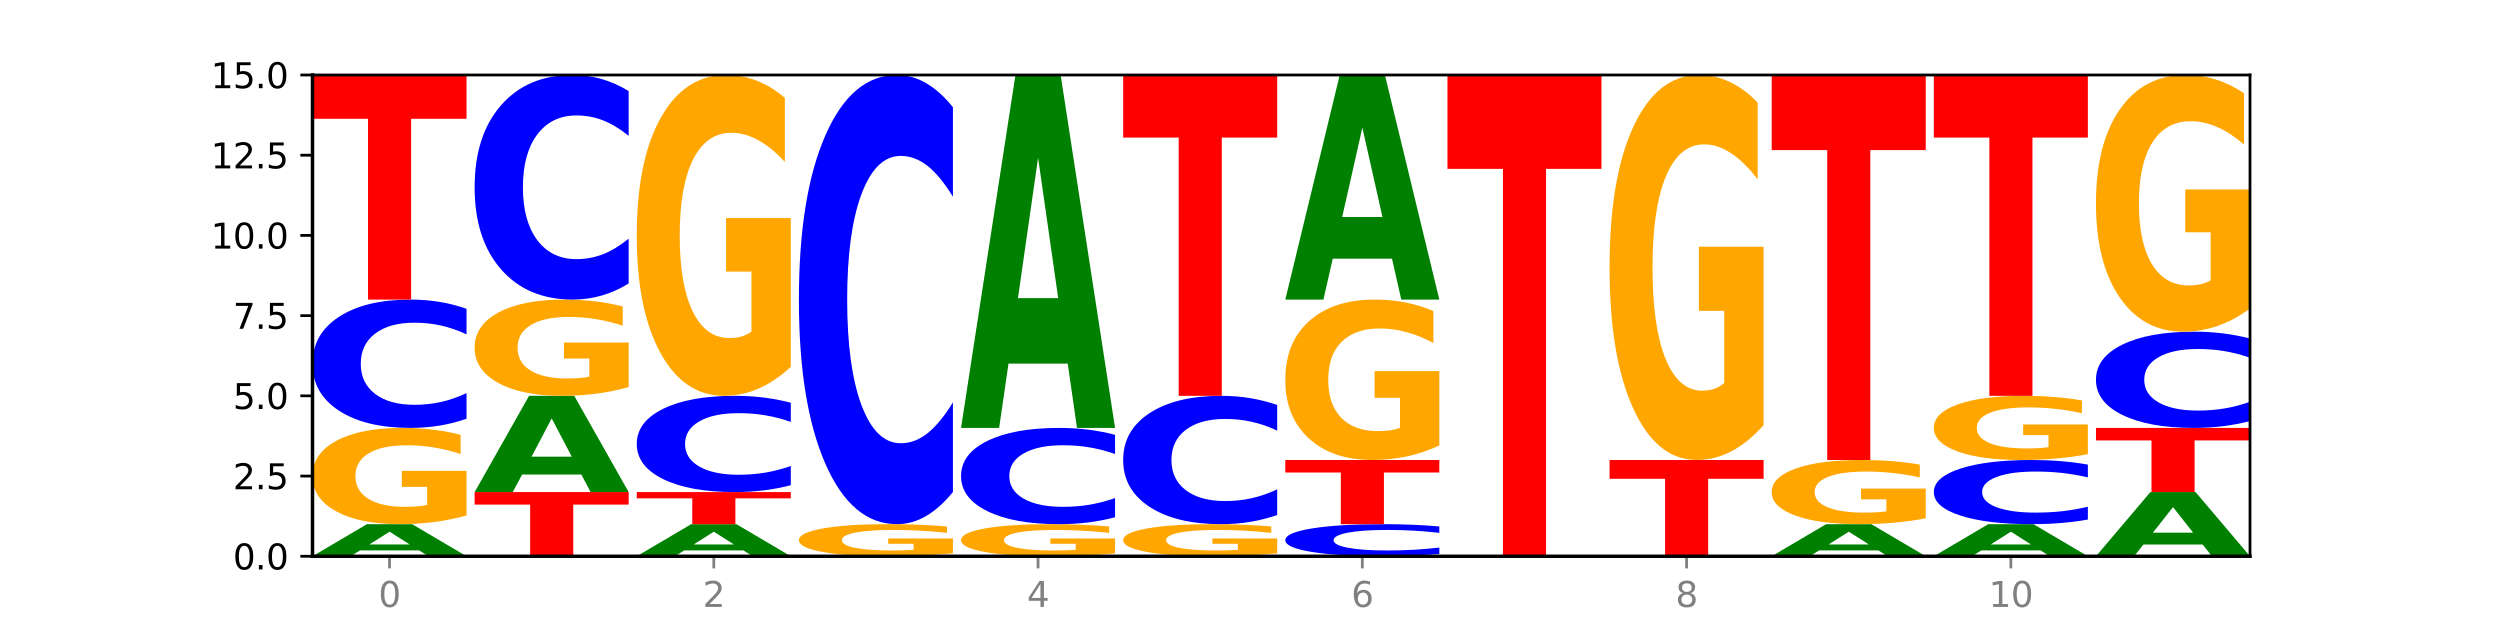 <?xml version="1.0" encoding="utf-8" standalone="no"?>
<!DOCTYPE svg PUBLIC "-//W3C//DTD SVG 1.1//EN"
  "http://www.w3.org/Graphics/SVG/1.1/DTD/svg11.dtd">
<svg xmlns:xlink="http://www.w3.org/1999/xlink" width="720pt" height="180pt" viewBox="0 0 720 180" xmlns="http://www.w3.org/2000/svg" version="1.1">
 <defs>
  <style type="text/css">*{stroke-linejoin: round; stroke-linecap: butt}</style>
 </defs>
 <g id="figure_1">
  <g id="patch_1">
   <path d="M 0 180 
L 720 180 
L 720 0 
L 0 0 
z
" style="fill: #ffffff"/>
  </g>
  <g id="axes_1">
   <g id="patch_2">
    <path d="M 90 160.2 
L 648 160.2 
L 648 21.6 
L 90 21.6 
z
" style="fill: #ffffff"/>
   </g>
   <g id="line2d_1">
    <path d="M 90 160.2 
L 648 160.2 
" clip-path="url(#p29ff0c953d)" style="fill: none; stroke: #000000; stroke-width: 0.5; stroke-linecap: square"/>
   </g>
   <g id="patch_3">
    <path d="M 120.728 158.517 
L 103.668 158.517 
L 100.974 160.2 
L 90 160.2 
L 105.672 150.96 
L 118.687 150.96 
L 134.36 160.2 
L 123.395 160.2 
L 120.728 158.517 
z
M 106.389 156.802 
L 117.98 156.802 
L 112.194 153.126 
L 106.389 156.802 
z
" clip-path="url(#p29ff0c953d)" style="fill: #008000"/>
   </g>
   <g id="patch_4">
    <path d="M 134.36 148.452 
Q 129.886 149.706 125.074 150.336 
Q 120.263 150.96 115.133 150.96 
Q 103.541 150.96 96.77 147.227 
Q 90 143.493 90 137.109 
Q 90 130.65 96.89 126.945 
Q 103.789 123.24 115.789 123.24 
Q 120.412 123.24 124.647 123.744 
Q 128.892 124.242 132.65 125.227 
L 132.65 130.753 
Q 128.773 129.487 124.935 128.863 
Q 121.098 128.233 117.24 128.233 
Q 110.102 128.233 106.235 130.535 
Q 102.367 132.831 102.367 137.109 
Q 102.367 141.346 106.096 143.659 
Q 109.824 145.967 116.684 145.967 
Q 118.553 145.967 120.153 145.835 
Q 121.754 145.698 123.026 145.411 
L 123.026 140.224 
L 115.719 140.224 
L 115.719 135.603 
L 134.36 135.603 
L 134.36 148.452 
z
" clip-path="url(#p29ff0c953d)" style="fill: #ffa600"/>
   </g>
   <g id="patch_5">
    <path d="M 134.36 120.591 
Q 130.649 121.904 126.637 122.568 
Q 122.624 123.24 118.254 123.24 
Q 105.222 123.24 97.611 118.262 
Q 90 113.284 90 104.771 
Q 90 96.228 97.611 91.258 
Q 105.222 86.28 118.254 86.28 
Q 122.624 86.28 126.637 86.952 
Q 130.649 87.616 134.36 88.929 
L 134.36 96.297 
Q 130.616 94.556 126.983 93.747 
Q 123.351 92.938 119.339 92.938 
Q 112.141 92.938 108.017 96.091 
Q 103.904 99.236 103.904 104.771 
Q 103.904 110.284 108.017 113.437 
Q 112.141 116.582 119.339 116.582 
Q 123.351 116.582 126.983 115.773 
Q 130.616 114.956 134.36 113.216 
L 134.36 120.591 
z
" clip-path="url(#p29ff0c953d)" style="fill: #0000ff"/>
   </g>
   <g id="patch_6">
    <path d="M 90 21.6 
L 134.36 21.6 
L 134.36 34.214 
L 118.401 34.214 
L 118.401 86.28 
L 105.99 86.28 
L 105.99 34.214 
L 90 34.214 
L 90 21.6 
z
" clip-path="url(#p29ff0c953d)" style="fill: #ff0000"/>
   </g>
   <g id="patch_7">
    <path d="M 136.695 141.72 
L 181.054 141.72 
L 181.054 145.324 
L 165.095 145.324 
L 165.095 160.2 
L 152.685 160.2 
L 152.685 145.324 
L 136.695 145.324 
L 136.695 141.72 
z
" clip-path="url(#p29ff0c953d)" style="fill: #ff0000"/>
   </g>
   <g id="patch_8">
    <path d="M 167.423 136.67 
L 150.363 136.67 
L 147.669 141.72 
L 136.695 141.72 
L 152.367 114 
L 165.382 114 
L 181.054 141.72 
L 170.089 141.72 
L 167.423 136.67 
z
M 153.083 131.526 
L 164.675 131.526 
L 158.888 120.499 
L 153.083 131.526 
z
" clip-path="url(#p29ff0c953d)" style="fill: #008000"/>
   </g>
   <g id="patch_9">
    <path d="M 181.054 111.492 
Q 176.581 112.746 171.769 113.376 
Q 166.957 114 161.827 114 
Q 150.235 114 143.465 110.267 
Q 136.695 106.533 136.695 100.149 
Q 136.695 93.69 143.584 89.985 
Q 150.484 86.28 162.483 86.28 
Q 167.106 86.28 171.341 86.784 
Q 175.586 87.282 179.344 88.267 
L 179.344 93.793 
Q 175.467 92.527 171.63 91.903 
Q 167.792 91.273 163.935 91.273 
Q 156.797 91.273 152.929 93.575 
Q 149.062 95.871 149.062 100.149 
Q 149.062 104.386 152.79 106.699 
Q 156.518 109.007 163.378 109.007 
Q 165.247 109.007 166.848 108.875 
Q 168.448 108.738 169.721 108.451 
L 169.721 103.264 
L 162.414 103.264 
L 162.414 98.643 
L 181.054 98.643 
L 181.054 111.492 
z
" clip-path="url(#p29ff0c953d)" style="fill: #ffa600"/>
   </g>
   <g id="patch_10">
    <path d="M 181.054 81.644 
Q 177.344 83.942 173.331 85.104 
Q 169.319 86.28 164.949 86.28 
Q 151.917 86.28 144.306 77.569 
Q 136.695 68.857 136.695 53.96 
Q 136.695 39.009 144.306 30.311 
Q 151.917 21.6 164.949 21.6 
Q 169.319 21.6 173.331 22.776 
Q 177.344 23.938 181.054 26.236 
L 181.054 39.129 
Q 177.31 36.083 173.678 34.667 
Q 170.045 33.251 166.033 33.251 
Q 158.835 33.251 154.711 38.769 
Q 150.598 44.273 150.598 53.96 
Q 150.598 63.607 154.711 69.125 
Q 158.835 74.629 166.033 74.629 
Q 170.045 74.629 173.678 73.213 
Q 177.31 71.783 181.054 68.737 
L 181.054 81.644 
z
" clip-path="url(#p29ff0c953d)" style="fill: #0000ff"/>
   </g>
   <g id="patch_11">
    <path d="M 214.117 158.517 
L 197.057 158.517 
L 194.363 160.2 
L 183.389 160.2 
L 199.062 150.96 
L 212.077 150.96 
L 227.749 160.2 
L 216.784 160.2 
L 214.117 158.517 
z
M 199.778 156.802 
L 211.369 156.802 
L 205.583 153.126 
L 199.778 156.802 
z
" clip-path="url(#p29ff0c953d)" style="fill: #008000"/>
   </g>
   <g id="patch_12">
    <path d="M 183.389 141.72 
L 227.749 141.72 
L 227.749 143.522 
L 211.79 143.522 
L 211.79 150.96 
L 199.379 150.96 
L 199.379 143.522 
L 183.389 143.522 
L 183.389 141.72 
z
" clip-path="url(#p29ff0c953d)" style="fill: #ff0000"/>
   </g>
   <g id="patch_13">
    <path d="M 227.749 139.733 
Q 224.038 140.718 220.026 141.216 
Q 216.014 141.72 211.644 141.72 
Q 198.612 141.72 191 137.987 
Q 183.389 134.253 183.389 127.869 
Q 183.389 121.461 191 117.733 
Q 198.612 114 211.644 114 
Q 216.014 114 220.026 114.504 
Q 224.038 115.002 227.749 115.987 
L 227.749 121.513 
Q 224.005 120.207 220.372 119.6 
Q 216.74 118.993 212.728 118.993 
Q 205.53 118.993 201.406 121.358 
Q 197.293 123.717 197.293 127.869 
Q 197.293 132.003 201.406 134.368 
Q 205.53 136.727 212.728 136.727 
Q 216.74 136.727 220.372 136.12 
Q 224.005 135.507 227.749 134.202 
L 227.749 139.733 
z
" clip-path="url(#p29ff0c953d)" style="fill: #0000ff"/>
   </g>
   <g id="patch_14">
    <path d="M 227.749 105.64 
Q 223.275 109.82 218.463 111.92 
Q 213.652 114 208.522 114 
Q 196.93 114 190.159 101.555 
Q 183.389 89.111 183.389 67.829 
Q 183.389 46.299 190.279 33.949 
Q 197.178 21.6 209.178 21.6 
Q 213.801 21.6 218.036 23.28 
Q 222.281 24.94 226.039 28.223 
L 226.039 46.642 
Q 222.162 42.424 218.324 40.343 
Q 214.487 38.244 210.629 38.244 
Q 203.491 38.244 199.624 45.917 
Q 195.757 53.571 195.757 67.829 
Q 195.757 81.953 199.485 89.664 
Q 203.213 97.356 210.073 97.356 
Q 211.942 97.356 213.542 96.917 
Q 215.143 96.459 216.415 95.505 
L 216.415 78.212 
L 209.108 78.212 
L 209.108 62.809 
L 227.749 62.809 
L 227.749 105.64 
z
" clip-path="url(#p29ff0c953d)" style="fill: #ffa600"/>
   </g>
   <g id="patch_15">
    <path d="M 274.444 159.364 
Q 269.97 159.782 265.158 159.992 
Q 260.346 160.2 255.216 160.2 
Q 243.624 160.2 236.854 158.956 
Q 230.084 157.711 230.084 155.583 
Q 230.084 153.43 236.973 152.195 
Q 243.873 150.96 255.872 150.96 
Q 260.495 150.96 264.73 151.128 
Q 268.976 151.294 272.734 151.622 
L 272.734 153.464 
Q 268.856 153.042 265.019 152.834 
Q 261.181 152.624 257.324 152.624 
Q 250.186 152.624 246.318 153.392 
Q 242.451 154.157 242.451 155.583 
Q 242.451 156.995 246.179 157.766 
Q 249.907 158.536 256.767 158.536 
Q 258.636 158.536 260.237 158.492 
Q 261.837 158.446 263.11 158.35 
L 263.11 156.621 
L 255.803 156.621 
L 255.803 155.081 
L 274.444 155.081 
L 274.444 159.364 
z
" clip-path="url(#p29ff0c953d)" style="fill: #ffa600"/>
   </g>
   <g id="patch_16">
    <path d="M 274.444 141.688 
Q 270.733 146.284 266.721 148.608 
Q 262.708 150.96 258.338 150.96 
Q 245.306 150.96 237.695 133.537 
Q 230.084 116.115 230.084 86.32 
Q 230.084 56.418 237.695 39.023 
Q 245.306 21.6 258.338 21.6 
Q 262.708 21.6 266.721 23.952 
Q 270.733 26.276 274.444 30.872 
L 274.444 56.659 
Q 270.699 50.566 267.067 47.734 
Q 263.435 44.901 259.422 44.901 
Q 252.224 44.901 248.1 55.937 
Q 243.987 66.947 243.987 86.32 
Q 243.987 105.613 248.1 116.649 
Q 252.224 127.659 259.422 127.659 
Q 263.435 127.659 267.067 124.826 
Q 270.699 121.967 274.444 115.874 
L 274.444 141.688 
z
" clip-path="url(#p29ff0c953d)" style="fill: #0000ff"/>
   </g>
   <g id="patch_17">
    <path d="M 321.138 159.364 
Q 316.664 159.782 311.853 159.992 
Q 307.041 160.2 301.911 160.2 
Q 290.319 160.2 283.549 158.956 
Q 276.778 157.711 276.778 155.583 
Q 276.778 153.43 283.668 152.195 
Q 290.567 150.96 302.567 150.96 
Q 307.19 150.96 311.425 151.128 
Q 315.67 151.294 319.428 151.622 
L 319.428 153.464 
Q 315.551 153.042 311.713 152.834 
Q 307.876 152.624 304.018 152.624 
Q 296.88 152.624 293.013 153.392 
Q 289.146 154.157 289.146 155.583 
Q 289.146 156.995 292.874 157.766 
Q 296.602 158.536 303.462 158.536 
Q 305.331 158.536 306.931 158.492 
Q 308.532 158.446 309.805 158.35 
L 309.805 156.621 
L 302.497 156.621 
L 302.497 155.081 
L 321.138 155.081 
L 321.138 159.364 
z
" clip-path="url(#p29ff0c953d)" style="fill: #ffa600"/>
   </g>
   <g id="patch_18">
    <path d="M 321.138 148.973 
Q 317.427 149.958 313.415 150.456 
Q 309.403 150.96 305.033 150.96 
Q 292.001 150.96 284.389 147.227 
Q 276.778 143.493 276.778 137.109 
Q 276.778 130.701 284.389 126.973 
Q 292.001 123.24 305.033 123.24 
Q 309.403 123.24 313.415 123.744 
Q 317.427 124.242 321.138 125.227 
L 321.138 130.753 
Q 317.394 129.447 313.762 128.84 
Q 310.129 128.233 306.117 128.233 
Q 298.919 128.233 294.795 130.598 
Q 290.682 132.957 290.682 137.109 
Q 290.682 141.243 294.795 143.608 
Q 298.919 145.967 306.117 145.967 
Q 310.129 145.967 313.762 145.36 
Q 317.394 144.747 321.138 143.442 
L 321.138 148.973 
z
" clip-path="url(#p29ff0c953d)" style="fill: #0000ff"/>
   </g>
   <g id="patch_19">
    <path d="M 307.506 104.724 
L 290.446 104.724 
L 287.753 123.24 
L 276.778 123.24 
L 292.451 21.6 
L 305.466 21.6 
L 321.138 123.24 
L 310.173 123.24 
L 307.506 104.724 
z
M 293.167 85.86 
L 304.758 85.86 
L 298.972 45.431 
L 293.167 85.86 
z
" clip-path="url(#p29ff0c953d)" style="fill: #008000"/>
   </g>
   <g id="patch_20">
    <path d="M 367.833 159.364 
Q 363.359 159.782 358.547 159.992 
Q 353.735 160.2 348.605 160.2 
Q 337.013 160.2 330.243 158.956 
Q 323.473 157.711 323.473 155.583 
Q 323.473 153.43 330.362 152.195 
Q 337.262 150.96 349.262 150.96 
Q 353.884 150.96 358.12 151.128 
Q 362.365 151.294 366.123 151.622 
L 366.123 153.464 
Q 362.245 153.042 358.408 152.834 
Q 354.57 152.624 350.713 152.624 
Q 343.575 152.624 339.708 153.392 
Q 335.84 154.157 335.84 155.583 
Q 335.84 156.995 339.568 157.766 
Q 343.297 158.536 350.156 158.536 
Q 352.025 158.536 353.626 158.492 
Q 355.227 158.446 356.499 158.35 
L 356.499 156.621 
L 349.192 156.621 
L 349.192 155.081 
L 367.833 155.081 
L 367.833 159.364 
z
" clip-path="url(#p29ff0c953d)" style="fill: #ffa600"/>
   </g>
   <g id="patch_21">
    <path d="M 367.833 148.311 
Q 364.122 149.624 360.11 150.288 
Q 356.097 150.96 351.727 150.96 
Q 338.695 150.96 331.084 145.982 
Q 323.473 141.004 323.473 132.491 
Q 323.473 123.948 331.084 118.978 
Q 338.695 114 351.727 114 
Q 356.097 114 360.11 114.672 
Q 364.122 115.336 367.833 116.649 
L 367.833 124.017 
Q 364.088 122.276 360.456 121.467 
Q 356.824 120.658 352.811 120.658 
Q 345.614 120.658 341.489 123.811 
Q 337.376 126.956 337.376 132.491 
Q 337.376 138.004 341.489 141.157 
Q 345.614 144.302 352.811 144.302 
Q 356.824 144.302 360.456 143.493 
Q 364.088 142.676 367.833 140.936 
L 367.833 148.311 
z
" clip-path="url(#p29ff0c953d)" style="fill: #0000ff"/>
   </g>
   <g id="patch_22">
    <path d="M 323.473 21.6 
L 367.833 21.6 
L 367.833 39.621 
L 351.873 39.621 
L 351.873 114 
L 339.463 114 
L 339.463 39.621 
L 323.473 39.621 
L 323.473 21.6 
z
" clip-path="url(#p29ff0c953d)" style="fill: #ff0000"/>
   </g>
   <g id="patch_23">
    <path d="M 414.527 159.538 
Q 410.817 159.866 406.804 160.032 
Q 402.792 160.2 398.422 160.2 
Q 385.39 160.2 377.779 158.956 
Q 370.167 157.711 370.167 155.583 
Q 370.167 153.447 377.779 152.204 
Q 385.39 150.96 398.422 150.96 
Q 402.792 150.96 406.804 151.128 
Q 410.817 151.294 414.527 151.622 
L 414.527 153.464 
Q 410.783 153.029 407.151 152.827 
Q 403.518 152.624 399.506 152.624 
Q 392.308 152.624 388.184 153.413 
Q 384.071 154.199 384.071 155.583 
Q 384.071 156.961 388.184 157.749 
Q 392.308 158.536 399.506 158.536 
Q 403.518 158.536 407.151 158.333 
Q 410.783 158.129 414.527 157.694 
L 414.527 159.538 
z
" clip-path="url(#p29ff0c953d)" style="fill: #0000ff"/>
   </g>
   <g id="patch_24">
    <path d="M 370.167 132.48 
L 414.527 132.48 
L 414.527 136.084 
L 398.568 136.084 
L 398.568 150.96 
L 386.158 150.96 
L 386.158 136.084 
L 370.167 136.084 
L 370.167 132.48 
z
" clip-path="url(#p29ff0c953d)" style="fill: #ff0000"/>
   </g>
   <g id="patch_25">
    <path d="M 414.527 128.3 
Q 410.053 130.39 405.242 131.44 
Q 400.43 132.48 395.3 132.48 
Q 383.708 132.48 376.938 126.258 
Q 370.167 120.035 370.167 109.394 
Q 370.167 98.629 377.057 92.455 
Q 383.956 86.28 395.956 86.28 
Q 400.579 86.28 404.814 87.12 
Q 409.059 87.95 412.817 89.592 
L 412.817 98.801 
Q 408.94 96.692 405.102 95.652 
Q 401.265 94.602 397.408 94.602 
Q 390.269 94.602 386.402 98.438 
Q 382.535 102.265 382.535 109.394 
Q 382.535 116.456 386.263 120.312 
Q 389.991 124.158 396.851 124.158 
Q 398.72 124.158 400.321 123.939 
Q 401.921 123.71 403.194 123.232 
L 403.194 114.586 
L 395.887 114.586 
L 395.887 106.884 
L 414.527 106.884 
L 414.527 128.3 
z
" clip-path="url(#p29ff0c953d)" style="fill: #ffa600"/>
   </g>
   <g id="patch_26">
    <path d="M 400.895 74.497 
L 383.835 74.497 
L 381.142 86.28 
L 370.167 86.28 
L 385.84 21.6 
L 398.855 21.6 
L 414.527 86.28 
L 403.562 86.28 
L 400.895 74.497 
z
M 386.556 62.493 
L 398.147 62.493 
L 392.361 36.765 
L 386.556 62.493 
z
" clip-path="url(#p29ff0c953d)" style="fill: #008000"/>
   </g>
   <g id="patch_27">
    <path d="M 416.862 21.6 
L 461.222 21.6 
L 461.222 48.631 
L 445.263 48.631 
L 445.263 160.2 
L 432.852 160.2 
L 432.852 48.631 
L 416.862 48.631 
L 416.862 21.6 
z
" clip-path="url(#p29ff0c953d)" style="fill: #ff0000"/>
   </g>
   <g id="patch_28">
    <path d="M 463.556 132.48 
L 507.916 132.48 
L 507.916 137.886 
L 491.957 137.886 
L 491.957 160.2 
L 479.547 160.2 
L 479.547 137.886 
L 463.556 137.886 
L 463.556 132.48 
z
" clip-path="url(#p29ff0c953d)" style="fill: #ff0000"/>
   </g>
   <g id="patch_29">
    <path d="M 507.916 122.448 
Q 503.443 127.464 498.631 129.983 
Q 493.819 132.48 488.689 132.48 
Q 477.097 132.48 470.327 117.546 
Q 463.556 102.613 463.556 77.074 
Q 463.556 51.238 470.446 36.419 
Q 477.346 21.6 489.345 21.6 
Q 493.968 21.6 498.203 23.616 
Q 502.448 25.608 506.206 29.548 
L 506.206 51.651 
Q 502.329 46.589 498.492 44.092 
Q 494.654 41.573 490.797 41.573 
Q 483.659 41.573 479.791 50.78 
Q 475.924 59.965 475.924 77.074 
Q 475.924 94.024 479.652 103.277 
Q 483.38 112.507 490.24 112.507 
Q 492.109 112.507 493.71 111.981 
Q 495.31 111.431 496.583 110.286 
L 496.583 89.534 
L 489.276 89.534 
L 489.276 71.051 
L 507.916 71.051 
L 507.916 122.448 
z
" clip-path="url(#p29ff0c953d)" style="fill: #ffa600"/>
   </g>
   <g id="patch_30">
    <path d="M 540.979 158.517 
L 523.919 158.517 
L 521.225 160.2 
L 510.251 160.2 
L 525.923 150.96 
L 538.938 150.96 
L 554.611 160.2 
L 543.646 160.2 
L 540.979 158.517 
z
M 526.64 156.802 
L 538.231 156.802 
L 532.445 153.126 
L 526.64 156.802 
z
" clip-path="url(#p29ff0c953d)" style="fill: #008000"/>
   </g>
   <g id="patch_31">
    <path d="M 554.611 149.288 
Q 550.137 150.124 545.325 150.544 
Q 540.514 150.96 535.384 150.96 
Q 523.792 150.96 517.021 148.471 
Q 510.251 145.982 510.251 141.726 
Q 510.251 137.42 517.141 134.95 
Q 524.04 132.48 536.04 132.48 
Q 540.663 132.48 544.898 132.816 
Q 549.143 133.148 552.901 133.805 
L 552.901 137.488 
Q 549.024 136.645 545.186 136.229 
Q 541.349 135.809 537.491 135.809 
Q 530.353 135.809 526.486 137.343 
Q 522.619 138.874 522.619 141.726 
Q 522.619 144.551 526.347 146.093 
Q 530.075 147.631 536.935 147.631 
Q 538.804 147.631 540.404 147.543 
Q 542.005 147.452 543.277 147.261 
L 543.277 143.802 
L 535.97 143.802 
L 535.97 140.722 
L 554.611 140.722 
L 554.611 149.288 
z
" clip-path="url(#p29ff0c953d)" style="fill: #ffa600"/>
   </g>
   <g id="patch_32">
    <path d="M 510.251 21.6 
L 554.611 21.6 
L 554.611 43.225 
L 538.652 43.225 
L 538.652 132.48 
L 526.241 132.48 
L 526.241 43.225 
L 510.251 43.225 
L 510.251 21.6 
z
" clip-path="url(#p29ff0c953d)" style="fill: #ff0000"/>
   </g>
   <g id="patch_33">
    <path d="M 587.674 158.517 
L 570.614 158.517 
L 567.92 160.2 
L 556.946 160.2 
L 572.618 150.96 
L 585.633 150.96 
L 601.305 160.2 
L 590.34 160.2 
L 587.674 158.517 
z
M 573.335 156.802 
L 584.926 156.802 
L 579.139 153.126 
L 573.335 156.802 
z
" clip-path="url(#p29ff0c953d)" style="fill: #008000"/>
   </g>
   <g id="patch_34">
    <path d="M 601.305 149.635 
Q 597.595 150.292 593.582 150.624 
Q 589.57 150.96 585.2 150.96 
Q 572.168 150.96 564.557 148.471 
Q 556.946 145.982 556.946 141.726 
Q 556.946 137.454 564.557 134.969 
Q 572.168 132.48 585.2 132.48 
Q 589.57 132.48 593.582 132.816 
Q 597.595 133.148 601.305 133.805 
L 601.305 137.488 
Q 597.561 136.618 593.929 136.213 
Q 590.297 135.809 586.284 135.809 
Q 579.086 135.809 574.962 137.385 
Q 570.849 138.958 570.849 141.726 
Q 570.849 144.482 574.962 146.058 
Q 579.086 147.631 586.284 147.631 
Q 590.297 147.631 593.929 147.227 
Q 597.561 146.818 601.305 145.948 
L 601.305 149.635 
z
" clip-path="url(#p29ff0c953d)" style="fill: #0000ff"/>
   </g>
   <g id="patch_35">
    <path d="M 601.305 130.808 
Q 596.832 131.644 592.02 132.064 
Q 587.208 132.48 582.078 132.48 
Q 570.486 132.48 563.716 129.991 
Q 556.946 127.502 556.946 123.246 
Q 556.946 118.94 563.835 116.47 
Q 570.735 114 582.734 114 
Q 587.357 114 591.592 114.336 
Q 595.838 114.668 599.595 115.325 
L 599.595 119.008 
Q 595.718 118.165 591.881 117.749 
Q 588.043 117.329 584.186 117.329 
Q 577.048 117.329 573.18 118.863 
Q 569.313 120.394 569.313 123.246 
Q 569.313 126.071 573.041 127.613 
Q 576.769 129.151 583.629 129.151 
Q 585.498 129.151 587.099 129.063 
Q 588.699 128.972 589.972 128.781 
L 589.972 125.322 
L 582.665 125.322 
L 582.665 122.242 
L 601.305 122.242 
L 601.305 130.808 
z
" clip-path="url(#p29ff0c953d)" style="fill: #ffa600"/>
   </g>
   <g id="patch_36">
    <path d="M 556.946 21.6 
L 601.305 21.6 
L 601.305 39.621 
L 585.346 39.621 
L 585.346 114 
L 572.936 114 
L 572.936 39.621 
L 556.946 39.621 
L 556.946 21.6 
z
" clip-path="url(#p29ff0c953d)" style="fill: #ff0000"/>
   </g>
   <g id="patch_37">
    <path d="M 634.368 156.834 
L 617.308 156.834 
L 614.614 160.2 
L 603.64 160.2 
L 619.313 141.72 
L 632.328 141.72 
L 648 160.2 
L 637.035 160.2 
L 634.368 156.834 
z
M 620.029 153.404 
L 631.62 153.404 
L 625.834 146.053 
L 620.029 153.404 
z
" clip-path="url(#p29ff0c953d)" style="fill: #008000"/>
   </g>
   <g id="patch_38">
    <path d="M 603.64 123.24 
L 648 123.24 
L 648 126.844 
L 632.041 126.844 
L 632.041 141.72 
L 619.63 141.72 
L 619.63 126.844 
L 603.64 126.844 
L 603.64 123.24 
z
" clip-path="url(#p29ff0c953d)" style="fill: #ff0000"/>
   </g>
   <g id="patch_39">
    <path d="M 648 121.253 
Q 644.289 122.238 640.277 122.736 
Q 636.265 123.24 631.895 123.24 
Q 618.863 123.24 611.251 119.507 
Q 603.64 115.773 603.64 109.389 
Q 603.64 102.981 611.251 99.253 
Q 618.863 95.52 631.895 95.52 
Q 636.265 95.52 640.277 96.024 
Q 644.289 96.522 648 97.507 
L 648 103.033 
Q 644.256 101.727 640.623 101.12 
Q 636.991 100.513 632.979 100.513 
Q 625.781 100.513 621.657 102.878 
Q 617.544 105.237 617.544 109.389 
Q 617.544 113.523 621.657 115.888 
Q 625.781 118.247 632.979 118.247 
Q 636.991 118.247 640.623 117.64 
Q 644.256 117.027 648 115.722 
L 648 121.253 
z
" clip-path="url(#p29ff0c953d)" style="fill: #0000ff"/>
   </g>
   <g id="patch_40">
    <path d="M 648 88.832 
Q 643.526 92.176 638.714 93.856 
Q 633.903 95.52 628.773 95.52 
Q 617.181 95.52 610.41 85.564 
Q 603.64 75.608 603.64 58.583 
Q 603.64 41.359 610.53 31.479 
Q 617.429 21.6 629.429 21.6 
Q 634.052 21.6 638.287 22.944 
Q 642.532 24.272 646.29 26.899 
L 646.29 41.634 
Q 642.413 38.259 638.575 36.595 
Q 634.738 34.915 630.88 34.915 
Q 623.742 34.915 619.875 41.053 
Q 616.008 47.177 616.008 58.583 
Q 616.008 69.882 619.736 76.051 
Q 623.464 82.205 630.324 82.205 
Q 632.193 82.205 633.793 81.854 
Q 635.394 81.487 636.666 80.724 
L 636.666 66.89 
L 629.359 66.89 
L 629.359 54.567 
L 648 54.567 
L 648 88.832 
z
" clip-path="url(#p29ff0c953d)" style="fill: #ffa600"/>
   </g>
   <g id="matplotlib.axis_1">
    <g id="xtick_1">
     <g id="line2d_2">
      <defs>
       <path id="m0dab4e1b0c" d="M 0 0 
L 0 3.5 
" style="stroke: #808080; stroke-width: 0.8"/>
      </defs>
      <g>
       <use xlink:href="#m0dab4e1b0c" x="112.18" y="160.2" style="fill: #808080; stroke: #808080; stroke-width: 0.8"/>
      </g>
     </g>
     <g id="text_1">
      <!-- 0 -->
      <g style="fill: #808080" transform="translate(108.999 174.798) scale(0.1 -0.1)">
       <defs>
        <path id="DejaVuSans-30" d="M 2034 4250 
Q 1547 4250 1301 3770 
Q 1056 3291 1056 2328 
Q 1056 1369 1301 889 
Q 1547 409 2034 409 
Q 2525 409 2770 889 
Q 3016 1369 3016 2328 
Q 3016 3291 2770 3770 
Q 2525 4250 2034 4250 
z
M 2034 4750 
Q 2819 4750 3233 4129 
Q 3647 3509 3647 2328 
Q 3647 1150 3233 529 
Q 2819 -91 2034 -91 
Q 1250 -91 836 529 
Q 422 1150 422 2328 
Q 422 3509 836 4129 
Q 1250 4750 2034 4750 
z
" transform="scale(0.016)"/>
       </defs>
       <use xlink:href="#DejaVuSans-30"/>
      </g>
     </g>
    </g>
    <g id="xtick_2">
     <g id="line2d_3">
      <g>
       <use xlink:href="#m0dab4e1b0c" x="205.569" y="160.2" style="fill: #808080; stroke: #808080; stroke-width: 0.8"/>
      </g>
     </g>
     <g id="text_2">
      <!-- 2 -->
      <g style="fill: #808080" transform="translate(202.388 174.798) scale(0.1 -0.1)">
       <defs>
        <path id="DejaVuSans-32" d="M 1228 531 
L 3431 531 
L 3431 0 
L 469 0 
L 469 531 
Q 828 903 1448 1529 
Q 2069 2156 2228 2338 
Q 2531 2678 2651 2914 
Q 2772 3150 2772 3378 
Q 2772 3750 2511 3984 
Q 2250 4219 1831 4219 
Q 1534 4219 1204 4116 
Q 875 4013 500 3803 
L 500 4441 
Q 881 4594 1212 4672 
Q 1544 4750 1819 4750 
Q 2544 4750 2975 4387 
Q 3406 4025 3406 3419 
Q 3406 3131 3298 2873 
Q 3191 2616 2906 2266 
Q 2828 2175 2409 1742 
Q 1991 1309 1228 531 
z
" transform="scale(0.016)"/>
       </defs>
       <use xlink:href="#DejaVuSans-32"/>
      </g>
     </g>
    </g>
    <g id="xtick_3">
     <g id="line2d_4">
      <g>
       <use xlink:href="#m0dab4e1b0c" x="298.958" y="160.2" style="fill: #808080; stroke: #808080; stroke-width: 0.8"/>
      </g>
     </g>
     <g id="text_3">
      <!-- 4 -->
      <g style="fill: #808080" transform="translate(295.777 174.798) scale(0.1 -0.1)">
       <defs>
        <path id="DejaVuSans-34" d="M 2419 4116 
L 825 1625 
L 2419 1625 
L 2419 4116 
z
M 2253 4666 
L 3047 4666 
L 3047 1625 
L 3713 1625 
L 3713 1100 
L 3047 1100 
L 3047 0 
L 2419 0 
L 2419 1100 
L 313 1100 
L 313 1709 
L 2253 4666 
z
" transform="scale(0.016)"/>
       </defs>
       <use xlink:href="#DejaVuSans-34"/>
      </g>
     </g>
    </g>
    <g id="xtick_4">
     <g id="line2d_5">
      <g>
       <use xlink:href="#m0dab4e1b0c" x="392.347" y="160.2" style="fill: #808080; stroke: #808080; stroke-width: 0.8"/>
      </g>
     </g>
     <g id="text_4">
      <!-- 6 -->
      <g style="fill: #808080" transform="translate(389.166 174.798) scale(0.1 -0.1)">
       <defs>
        <path id="DejaVuSans-36" d="M 2113 2584 
Q 1688 2584 1439 2293 
Q 1191 2003 1191 1497 
Q 1191 994 1439 701 
Q 1688 409 2113 409 
Q 2538 409 2786 701 
Q 3034 994 3034 1497 
Q 3034 2003 2786 2293 
Q 2538 2584 2113 2584 
z
M 3366 4563 
L 3366 3988 
Q 3128 4100 2886 4159 
Q 2644 4219 2406 4219 
Q 1781 4219 1451 3797 
Q 1122 3375 1075 2522 
Q 1259 2794 1537 2939 
Q 1816 3084 2150 3084 
Q 2853 3084 3261 2657 
Q 3669 2231 3669 1497 
Q 3669 778 3244 343 
Q 2819 -91 2113 -91 
Q 1303 -91 875 529 
Q 447 1150 447 2328 
Q 447 3434 972 4092 
Q 1497 4750 2381 4750 
Q 2619 4750 2861 4703 
Q 3103 4656 3366 4563 
z
" transform="scale(0.016)"/>
       </defs>
       <use xlink:href="#DejaVuSans-36"/>
      </g>
     </g>
    </g>
    <g id="xtick_5">
     <g id="line2d_6">
      <g>
       <use xlink:href="#m0dab4e1b0c" x="485.736" y="160.2" style="fill: #808080; stroke: #808080; stroke-width: 0.8"/>
      </g>
     </g>
     <g id="text_5">
      <!-- 8 -->
      <g style="fill: #808080" transform="translate(482.555 174.798) scale(0.1 -0.1)">
       <defs>
        <path id="DejaVuSans-38" d="M 2034 2216 
Q 1584 2216 1326 1975 
Q 1069 1734 1069 1313 
Q 1069 891 1326 650 
Q 1584 409 2034 409 
Q 2484 409 2743 651 
Q 3003 894 3003 1313 
Q 3003 1734 2745 1975 
Q 2488 2216 2034 2216 
z
M 1403 2484 
Q 997 2584 770 2862 
Q 544 3141 544 3541 
Q 544 4100 942 4425 
Q 1341 4750 2034 4750 
Q 2731 4750 3128 4425 
Q 3525 4100 3525 3541 
Q 3525 3141 3298 2862 
Q 3072 2584 2669 2484 
Q 3125 2378 3379 2068 
Q 3634 1759 3634 1313 
Q 3634 634 3220 271 
Q 2806 -91 2034 -91 
Q 1263 -91 848 271 
Q 434 634 434 1313 
Q 434 1759 690 2068 
Q 947 2378 1403 2484 
z
M 1172 3481 
Q 1172 3119 1398 2916 
Q 1625 2713 2034 2713 
Q 2441 2713 2670 2916 
Q 2900 3119 2900 3481 
Q 2900 3844 2670 4047 
Q 2441 4250 2034 4250 
Q 1625 4250 1398 4047 
Q 1172 3844 1172 3481 
z
" transform="scale(0.016)"/>
       </defs>
       <use xlink:href="#DejaVuSans-38"/>
      </g>
     </g>
    </g>
    <g id="xtick_6">
     <g id="line2d_7">
      <g>
       <use xlink:href="#m0dab4e1b0c" x="579.126" y="160.2" style="fill: #808080; stroke: #808080; stroke-width: 0.8"/>
      </g>
     </g>
     <g id="text_6">
      <!-- 10 -->
      <g style="fill: #808080" transform="translate(572.763 174.798) scale(0.1 -0.1)">
       <defs>
        <path id="DejaVuSans-31" d="M 794 531 
L 1825 531 
L 1825 4091 
L 703 3866 
L 703 4441 
L 1819 4666 
L 2450 4666 
L 2450 531 
L 3481 531 
L 3481 0 
L 794 0 
L 794 531 
z
" transform="scale(0.016)"/>
       </defs>
       <use xlink:href="#DejaVuSans-31"/>
       <use xlink:href="#DejaVuSans-30" x="63.623"/>
      </g>
     </g>
    </g>
   </g>
   <g id="matplotlib.axis_2">
    <g id="ytick_1">
     <g id="line2d_8">
      <defs>
       <path id="mf19152a916" d="M 0 0 
L -3.5 0 
" style="stroke: #000000; stroke-width: 0.8"/>
      </defs>
      <g>
       <use xlink:href="#mf19152a916" x="90" y="160.2" style="stroke: #000000; stroke-width: 0.8"/>
      </g>
     </g>
     <g id="text_7">
      <!-- 0.0 -->
      <g transform="translate(67.097 163.999) scale(0.1 -0.1)">
       <defs>
        <path id="DejaVuSans-2e" d="M 684 794 
L 1344 794 
L 1344 0 
L 684 0 
L 684 794 
z
" transform="scale(0.016)"/>
       </defs>
       <use xlink:href="#DejaVuSans-30"/>
       <use xlink:href="#DejaVuSans-2e" x="63.623"/>
       <use xlink:href="#DejaVuSans-30" x="95.41"/>
      </g>
     </g>
    </g>
    <g id="ytick_2">
     <g id="line2d_9">
      <g>
       <use xlink:href="#mf19152a916" x="90" y="137.1" style="stroke: #000000; stroke-width: 0.8"/>
      </g>
     </g>
     <g id="text_8">
      <!-- 2.5 -->
      <g transform="translate(67.097 140.899) scale(0.1 -0.1)">
       <defs>
        <path id="DejaVuSans-35" d="M 691 4666 
L 3169 4666 
L 3169 4134 
L 1269 4134 
L 1269 2991 
Q 1406 3038 1543 3061 
Q 1681 3084 1819 3084 
Q 2600 3084 3056 2656 
Q 3513 2228 3513 1497 
Q 3513 744 3044 326 
Q 2575 -91 1722 -91 
Q 1428 -91 1123 -41 
Q 819 9 494 109 
L 494 744 
Q 775 591 1075 516 
Q 1375 441 1709 441 
Q 2250 441 2565 725 
Q 2881 1009 2881 1497 
Q 2881 1984 2565 2268 
Q 2250 2553 1709 2553 
Q 1456 2553 1204 2497 
Q 953 2441 691 2322 
L 691 4666 
z
" transform="scale(0.016)"/>
       </defs>
       <use xlink:href="#DejaVuSans-32"/>
       <use xlink:href="#DejaVuSans-2e" x="63.623"/>
       <use xlink:href="#DejaVuSans-35" x="95.41"/>
      </g>
     </g>
    </g>
    <g id="ytick_3">
     <g id="line2d_10">
      <g>
       <use xlink:href="#mf19152a916" x="90" y="114" style="stroke: #000000; stroke-width: 0.8"/>
      </g>
     </g>
     <g id="text_9">
      <!-- 5.0 -->
      <g transform="translate(67.097 117.799) scale(0.1 -0.1)">
       <use xlink:href="#DejaVuSans-35"/>
       <use xlink:href="#DejaVuSans-2e" x="63.623"/>
       <use xlink:href="#DejaVuSans-30" x="95.41"/>
      </g>
     </g>
    </g>
    <g id="ytick_4">
     <g id="line2d_11">
      <g>
       <use xlink:href="#mf19152a916" x="90" y="90.9" style="stroke: #000000; stroke-width: 0.8"/>
      </g>
     </g>
     <g id="text_10">
      <!-- 7.5 -->
      <g transform="translate(67.097 94.699) scale(0.1 -0.1)">
       <defs>
        <path id="DejaVuSans-37" d="M 525 4666 
L 3525 4666 
L 3525 4397 
L 1831 0 
L 1172 0 
L 2766 4134 
L 525 4134 
L 525 4666 
z
" transform="scale(0.016)"/>
       </defs>
       <use xlink:href="#DejaVuSans-37"/>
       <use xlink:href="#DejaVuSans-2e" x="63.623"/>
       <use xlink:href="#DejaVuSans-35" x="95.41"/>
      </g>
     </g>
    </g>
    <g id="ytick_5">
     <g id="line2d_12">
      <g>
       <use xlink:href="#mf19152a916" x="90" y="67.8" style="stroke: #000000; stroke-width: 0.8"/>
      </g>
     </g>
     <g id="text_11">
      <!-- 10.0 -->
      <g transform="translate(60.734 71.599) scale(0.1 -0.1)">
       <use xlink:href="#DejaVuSans-31"/>
       <use xlink:href="#DejaVuSans-30" x="63.623"/>
       <use xlink:href="#DejaVuSans-2e" x="127.246"/>
       <use xlink:href="#DejaVuSans-30" x="159.033"/>
      </g>
     </g>
    </g>
    <g id="ytick_6">
     <g id="line2d_13">
      <g>
       <use xlink:href="#mf19152a916" x="90" y="44.7" style="stroke: #000000; stroke-width: 0.8"/>
      </g>
     </g>
     <g id="text_12">
      <!-- 12.5 -->
      <g transform="translate(60.734 48.499) scale(0.1 -0.1)">
       <use xlink:href="#DejaVuSans-31"/>
       <use xlink:href="#DejaVuSans-32" x="63.623"/>
       <use xlink:href="#DejaVuSans-2e" x="127.246"/>
       <use xlink:href="#DejaVuSans-35" x="159.033"/>
      </g>
     </g>
    </g>
    <g id="ytick_7">
     <g id="line2d_14">
      <g>
       <use xlink:href="#mf19152a916" x="90" y="21.6" style="stroke: #000000; stroke-width: 0.8"/>
      </g>
     </g>
     <g id="text_13">
      <!-- 15.0 -->
      <g transform="translate(60.734 25.399) scale(0.1 -0.1)">
       <use xlink:href="#DejaVuSans-31"/>
       <use xlink:href="#DejaVuSans-35" x="63.623"/>
       <use xlink:href="#DejaVuSans-2e" x="127.246"/>
       <use xlink:href="#DejaVuSans-30" x="159.033"/>
      </g>
     </g>
    </g>
   </g>
   <g id="patch_41">
    <path d="M 90 160.2 
L 90 21.6 
" style="fill: none; stroke: #000000; stroke-linejoin: miter; stroke-linecap: square"/>
   </g>
   <g id="patch_42">
    <path d="M 648 160.2 
L 648 21.6 
" style="fill: none; stroke: #000000; stroke-width: 0.8; stroke-linejoin: miter; stroke-linecap: square"/>
   </g>
   <g id="patch_43">
    <path d="M 90 160.2 
L 648 160.2 
" style="fill: none; stroke: #000000; stroke-linejoin: miter; stroke-linecap: square"/>
   </g>
   <g id="patch_44">
    <path d="M 90 21.6 
L 648 21.6 
" style="fill: none; stroke: #000000; stroke-width: 0.8; stroke-linejoin: miter; stroke-linecap: square"/>
   </g>
  </g>
 </g>
 <defs>
  <clipPath id="p29ff0c953d">
   <rect x="90" y="21.6" width="558" height="138.6"/>
  </clipPath>
 </defs>
</svg>
